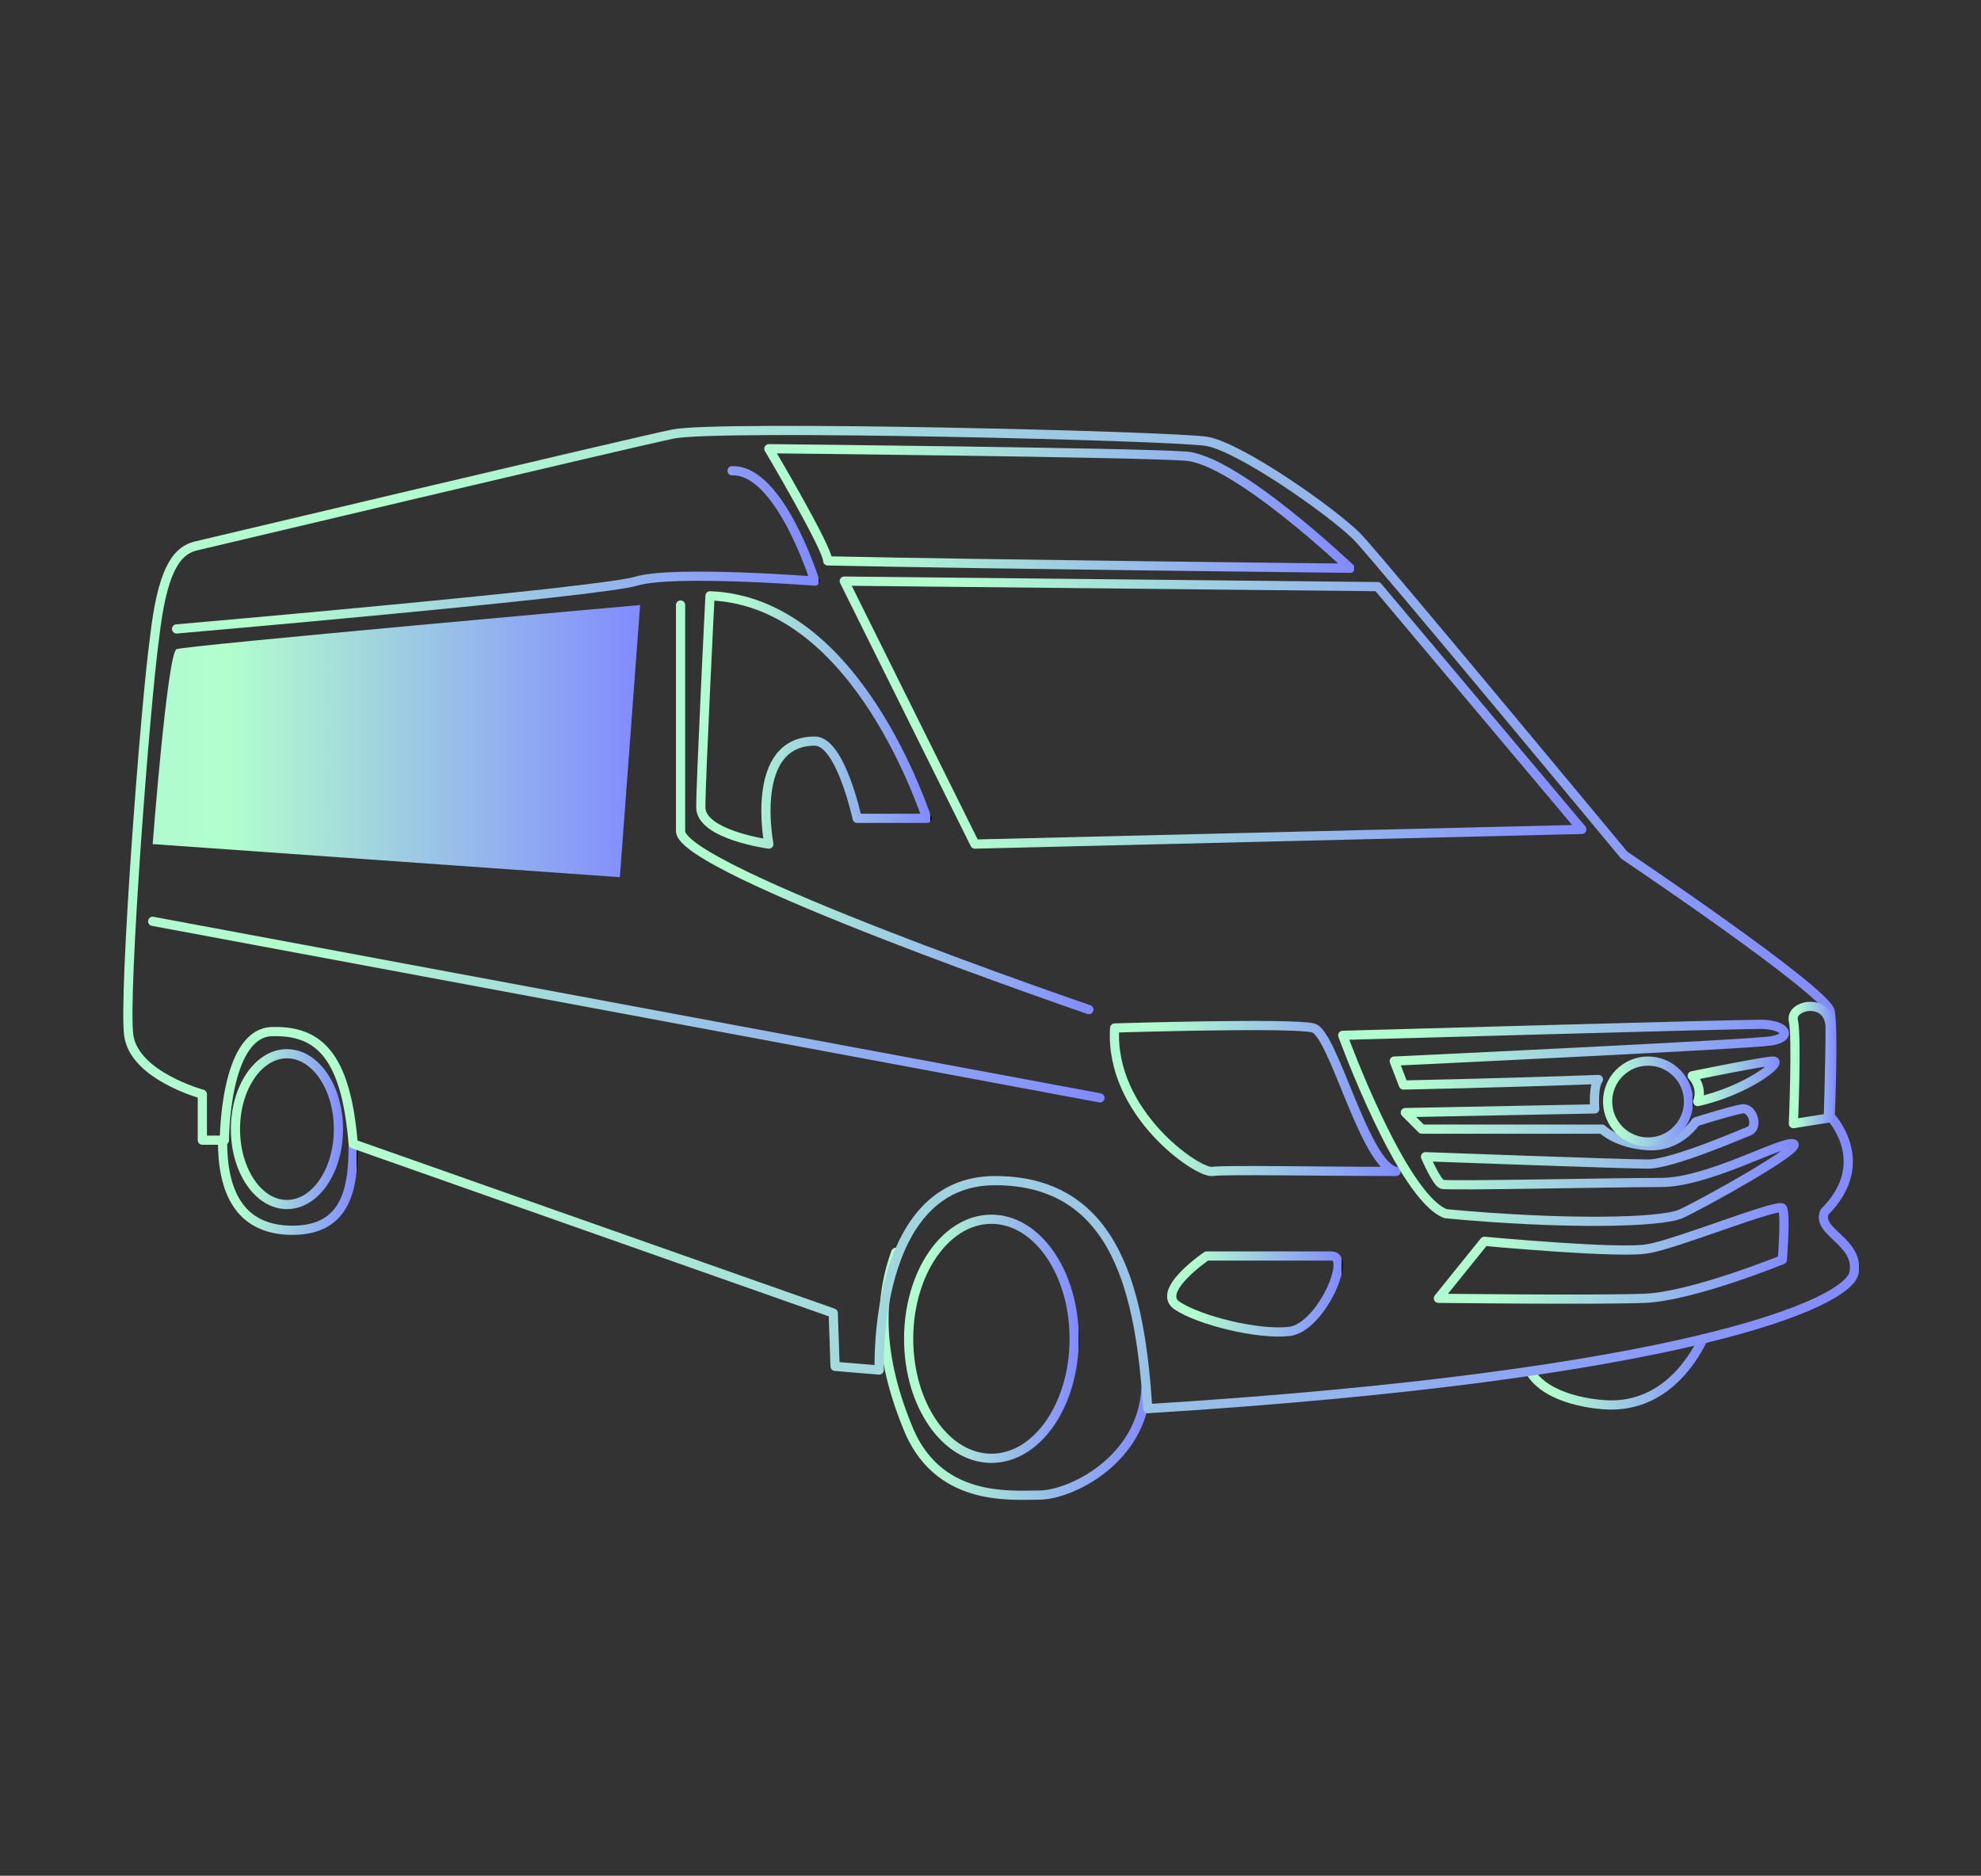 <?xml version="1.0" encoding="utf-8"?>
<!-- Generator: Adobe Illustrator 24.3.0, SVG Export Plug-In . SVG Version: 6.00 Build 0)  -->
<svg version="1.1" id="Calque_1" xmlns="http://www.w3.org/2000/svg" xmlns:xlink="http://www.w3.org/1999/xlink" x="0px" y="0px"
	 viewBox="0 0 107.7 102" style="enable-background:new 0 0 107.7 102;" xml:space="preserve">
<rect x="0" y="0" width="107.7" height="102" fill="#333333" stroke="none"/>
<style type="text/css">
	.st0{fill:none;stroke:url(#SVGID_1_);stroke-width:0.5;stroke-linecap:round;stroke-linejoin:round;stroke-miterlimit:10;}
	.st1{fill:none;stroke:url(#SVGID_2_);stroke-width:0.5;stroke-linecap:round;stroke-linejoin:round;stroke-miterlimit:10;}
	.st2{fill:none;stroke:url(#SVGID_3_);stroke-width:0.5;stroke-linecap:round;stroke-linejoin:round;stroke-miterlimit:10;}
	.st3{fill:none;stroke:url(#SVGID_4_);stroke-width:0.5;stroke-linecap:round;stroke-linejoin:round;stroke-miterlimit:10;}
	.st4{fill:none;stroke:url(#SVGID_5_);stroke-width:0.5;stroke-linecap:round;stroke-linejoin:round;stroke-miterlimit:10;}
	.st5{fill:none;stroke:url(#SVGID_6_);stroke-width:0.5;stroke-linecap:round;stroke-linejoin:round;stroke-miterlimit:10;}
	.st6{fill:none;stroke:url(#SVGID_7_);stroke-width:0.5;stroke-linecap:round;stroke-linejoin:round;stroke-miterlimit:10;}
	.st7{fill:none;stroke:url(#SVGID_8_);stroke-width:0.5;stroke-linecap:round;stroke-linejoin:round;stroke-miterlimit:10;}
	.st8{fill:none;stroke:url(#SVGID_9_);stroke-width:0.5;stroke-linecap:round;stroke-linejoin:round;stroke-miterlimit:10;}
	.st9{fill:none;stroke:url(#SVGID_10_);stroke-width:0.5;stroke-linecap:round;stroke-linejoin:round;stroke-miterlimit:10;}
	.st10{fill:none;stroke:url(#SVGID_11_);stroke-width:0.5;stroke-linecap:round;stroke-linejoin:round;stroke-miterlimit:10;}
	.st11{fill:none;stroke:url(#SVGID_12_);stroke-width:0.5;stroke-linecap:round;stroke-linejoin:round;stroke-miterlimit:10;}
	.st12{fill:none;stroke:url(#SVGID_13_);stroke-width:0.5;stroke-linecap:round;stroke-linejoin:round;stroke-miterlimit:10;}
	.st13{fill:none;stroke:url(#SVGID_14_);stroke-width:0.5;stroke-linecap:round;stroke-linejoin:round;stroke-miterlimit:10;}
	.st14{fill:none;stroke:url(#SVGID_15_);stroke-width:0.5;stroke-linecap:round;stroke-linejoin:round;stroke-miterlimit:10;}
	.st15{fill:none;stroke:url(#SVGID_16_);stroke-width:0.5;stroke-linecap:round;stroke-linejoin:round;stroke-miterlimit:10;}
	.st16{fill:none;stroke:url(#SVGID_17_);stroke-width:0.5;stroke-linecap:round;stroke-linejoin:round;stroke-miterlimit:10;}
	.st17{fill:none;stroke:url(#SVGID_18_);stroke-width:0.5;stroke-linecap:round;stroke-linejoin:round;stroke-miterlimit:10;}
	.st18{fill:none;stroke:url(#SVGID_19_);stroke-width:0.5;stroke-linecap:round;stroke-linejoin:round;stroke-miterlimit:10;}
	.st19{fill:url(#SVGID_20_);}
</style>
<linearGradient id="SVGID_1_" gradientUnits="userSpaceOnUse" x1="47.839" y1="74.773" x2="62.515" y2="74.773">
	<stop  offset="0" style="stop-color:#B0FACF"/>
	<stop  offset="0.149" style="stop-color:#B2FFCD"/>
	<stop  offset="1" style="stop-color:#828AFF"/>
	<stop  offset="1" style="stop-color:#000000"/>
</linearGradient>
<path class="st0" d="M48.7,68.1c-0.8,2.2-1.1,5.2,0.6,9.4c1.6,4.2,5.6,3.8,7.2,3.8c1.7,0,5.6-1.9,5.8-5.8"/>
<linearGradient id="SVGID_2_" gradientUnits="userSpaceOnUse" x1="11.864" y1="64.504" x2="19.4" y2="64.504">
	<stop  offset="0" style="stop-color:#B0FACF"/>
	<stop  offset="0.149" style="stop-color:#B2FFCD"/>
	<stop  offset="1" style="stop-color:#828AFF"/>
	<stop  offset="1" style="stop-color:#000000"/>
</linearGradient>
<path class="st1" d="M12.1,62.1c0,2.5,0.8,4.8,3.8,4.8s3.3-2.4,3.3-4.6"/>
<linearGradient id="SVGID_3_" gradientUnits="userSpaceOnUse" x1="82.925" y1="74.621" x2="92.878" y2="74.621">
	<stop  offset="0" style="stop-color:#B0FACF"/>
	<stop  offset="0.149" style="stop-color:#B2FFCD"/>
	<stop  offset="1" style="stop-color:#828AFF"/>
	<stop  offset="1" style="stop-color:#000000"/>
</linearGradient>
<path class="st2" d="M83.2,74.6c0.9,1.5,3.5,1.8,4.4,1.8s3.3-0.2,5-3.6"/>
<linearGradient id="SVGID_4_" gradientUnits="userSpaceOnUse" x1="6.656" y1="50.079" x2="101.061" y2="50.079">
	<stop  offset="0" style="stop-color:#B0FACF"/>
	<stop  offset="0.149" style="stop-color:#B2FFCD"/>
	<stop  offset="1" style="stop-color:#828AFF"/>
	<stop  offset="1" style="stop-color:#000000"/>
</linearGradient>
<path class="st3" d="M10.6,29.7c0,0,23.6-5.6,26-6.1c2.5-0.5,27.2,0.1,29,0.4c1.8,0.3,6.8,3.8,8.2,5.2c1.4,1.5,14.5,17.3,14.5,17.3
	s11,7.4,11.2,8.5c0.2,1.1,0,5.7,0,5.7s2.4,2.5-0.3,5.2c-0.5,1.1,1.9,1.6,1.6,3.3s-9.4,5.6-38.4,7.4c-0.4-6.1-1.6-12.4-8.3-12.4
	s-6.3,10.3-6.3,10.3l-2.4-0.2l-0.1-2.9l-26.1-9.2c-0.4-5-2-6.2-4.5-6.1c-2.5,0.2-2.5,5.9-2.5,5.9L11,62v-2.5c0,0-3.7-1-4-3.2
	s0.9-18,1.4-21.6C8.8,31.2,9.5,30,10.6,29.7z"/>
<linearGradient id="SVGID_5_" gradientUnits="userSpaceOnUse" x1="45.651" y1="38.762" x2="86.236" y2="38.762">
	<stop  offset="0" style="stop-color:#B0FACF"/>
	<stop  offset="0.149" style="stop-color:#B2FFCD"/>
	<stop  offset="1" style="stop-color:#828AFF"/>
	<stop  offset="1" style="stop-color:#000000"/>
</linearGradient>
<polygon class="st4" points="45.9,31.6 53,45.9 86,45.1 74.9,31.9 "/>
<linearGradient id="SVGID_6_" gradientUnits="userSpaceOnUse" x1="41.56" y1="27.636" x2="73.638" y2="27.636">
	<stop  offset="0" style="stop-color:#B0FACF"/>
	<stop  offset="0.149" style="stop-color:#B2FFCD"/>
	<stop  offset="1" style="stop-color:#828AFF"/>
	<stop  offset="1" style="stop-color:#000000"/>
</linearGradient>
<path class="st5" d="M41.8,24.4c0,0,3.2,5.4,3.2,6.1c9.4,0.2,28.4,0.4,28.4,0.4s-6.3-6-9-6.1C61.6,24.6,41.8,24.4,41.8,24.4z"/>
<linearGradient id="SVGID_7_" gradientUnits="userSpaceOnUse" x1="9.328" y1="29.925" x2="44.514" y2="29.925">
	<stop  offset="0" style="stop-color:#B0FACF"/>
	<stop  offset="0.149" style="stop-color:#B2FFCD"/>
	<stop  offset="1" style="stop-color:#828AFF"/>
	<stop  offset="1" style="stop-color:#000000"/>
</linearGradient>
<path class="st6" d="M9.6,34.2c0,0,23.1-2,25-2.6c2-0.6,9.7,0,9.7,0s-1.9-6.1-4.5-6"/>
<linearGradient id="SVGID_8_" gradientUnits="userSpaceOnUse" x1="37.896" y1="39.171" x2="50.568" y2="39.171">
	<stop  offset="0" style="stop-color:#B0FACF"/>
	<stop  offset="0.149" style="stop-color:#B2FFCD"/>
	<stop  offset="1" style="stop-color:#828AFF"/>
	<stop  offset="1" style="stop-color:#000000"/>
</linearGradient>
<path class="st7" d="M38.6,32.4c0,0-0.5,10-0.5,11.5s3.7,2,3.7,2s-1.1-5.6,2.5-5.6c1.4,0,2.3,4.2,2.3,4.2h3.8
	C50.3,44.4,46.7,32.7,38.6,32.4z"/>
<linearGradient id="SVGID_9_" gradientUnits="userSpaceOnUse" x1="60.36" y1="59.717" x2="76.174" y2="59.717">
	<stop  offset="0" style="stop-color:#B0FACF"/>
	<stop  offset="0.149" style="stop-color:#B2FFCD"/>
	<stop  offset="1" style="stop-color:#828AFF"/>
	<stop  offset="1" style="stop-color:#000000"/>
</linearGradient>
<path class="st8" d="M60.6,55.9c0,0,9.7-0.3,10.8,0s2.8,7.5,4.5,7.8c-4.3,0-9.2-0.1-10,0C65.1,63.8,60.3,60.5,60.6,55.9z"/>
<linearGradient id="SVGID_10_" gradientUnits="userSpaceOnUse" x1="97.252" y1="57.916" x2="99.821" y2="57.916">
	<stop  offset="0" style="stop-color:#B0FACF"/>
	<stop  offset="0.149" style="stop-color:#B2FFCD"/>
	<stop  offset="1" style="stop-color:#828AFF"/>
	<stop  offset="1" style="stop-color:#000000"/>
</linearGradient>
<path class="st9" d="M97.5,61.1c0,0,0.2-4.7,0-5.6s2-1.3,2,0.4c0,1.7-0.1,4.9-0.1,4.9L97.5,61.1z"/>
<linearGradient id="SVGID_11_" gradientUnits="userSpaceOnUse" x1="72.756" y1="61.161" x2="97.791" y2="61.161">
	<stop  offset="0" style="stop-color:#B0FACF"/>
	<stop  offset="0.149" style="stop-color:#B2FFCD"/>
	<stop  offset="1" style="stop-color:#828AFF"/>
	<stop  offset="1" style="stop-color:#000000"/>
</linearGradient>
<path class="st10" d="M73,56.3c0,0,3.2,8.8,5.6,9.7c6.4,0.6,11.7,0.5,12.8,0c1.1-0.5,6.7-3.6,6.1-3.8c-0.6-0.2-4.6,2.1-7.2,2.1
	s-11.6,0.2-11.9,0.1s-0.9-1.5-0.9-1.5s10.8,0.4,12.1,0.4s5-1.6,5.5-1.8s0.2-1.3-0.4-1.2c-0.6,0.1-2.5,0.7-2.5,0.7s-0.9,1.4-2.6,1.3
	c-1.7-0.1-2.5-0.9-2.5-0.9l-9.8,0l-0.9-0.9l10.3-0.2c0,0-0.1-1.2,0.2-1.6c-5.4,0.2-10.6,0.3-10.6,0.3l-0.5-1.3
	c0,0,19.2-0.9,20.5-1.1c1.2-0.2,0.8-0.9-0.6-0.9S73,56.3,73,56.3z"/>
<linearGradient id="SVGID_12_" gradientUnits="userSpaceOnUse" x1="87.135" y1="59.893" x2="92.021" y2="59.893">
	<stop  offset="0" style="stop-color:#B0FACF"/>
	<stop  offset="0.149" style="stop-color:#B2FFCD"/>
	<stop  offset="1" style="stop-color:#828AFF"/>
	<stop  offset="1" style="stop-color:#000000"/>
</linearGradient>
<circle class="st11" cx="89.6" cy="59.9" r="2.2"/>
<linearGradient id="SVGID_13_" gradientUnits="userSpaceOnUse" x1="91.754" y1="58.796" x2="96.782" y2="58.796">
	<stop  offset="0" style="stop-color:#B0FACF"/>
	<stop  offset="0.149" style="stop-color:#B2FFCD"/>
	<stop  offset="1" style="stop-color:#828AFF"/>
	<stop  offset="1" style="stop-color:#000000"/>
</linearGradient>
<path class="st12" d="M92,58.5c0,0,3.9-0.8,4.4-0.8c0.6,0-1.4,1.6-4.1,2.2C92.6,59.1,92,58.5,92,58.5z"/>
<linearGradient id="SVGID_14_" gradientUnits="userSpaceOnUse" x1="63.41" y1="70.356" x2="72.923" y2="70.356">
	<stop  offset="0" style="stop-color:#B0FACF"/>
	<stop  offset="0.149" style="stop-color:#B2FFCD"/>
	<stop  offset="1" style="stop-color:#828AFF"/>
	<stop  offset="1" style="stop-color:#000000"/>
</linearGradient>
<path class="st13" d="M65.6,68.3c0,0,5.6,0,6.8,0c1.1,0-0.6,3.9-2.3,4.1c-1.7,0.2-4.9-0.6-6.1-1.4S65.6,68.3,65.6,68.3z"/>
<linearGradient id="SVGID_15_" gradientUnits="userSpaceOnUse" x1="77.945" y1="68.15" x2="97.256" y2="68.15">
	<stop  offset="0" style="stop-color:#B0FACF"/>
	<stop  offset="0.149" style="stop-color:#B2FFCD"/>
	<stop  offset="1" style="stop-color:#828AFF"/>
	<stop  offset="1" style="stop-color:#000000"/>
</linearGradient>
<path class="st14" d="M80.7,67.5c0,0,7.5,0.7,8.9,0.4c1.4-0.2,7.1-2.5,7.3-2.2s0,2.8,0,2.8s-4.9,2-7.5,2.1s-11.2,0-11.2,0L80.7,67.5
	z"/>
<linearGradient id="SVGID_16_" gradientUnits="userSpaceOnUse" x1="49.083" y1="72.834" x2="58.634" y2="72.834">
	<stop  offset="0" style="stop-color:#B0FACF"/>
	<stop  offset="0.149" style="stop-color:#B2FFCD"/>
	<stop  offset="1" style="stop-color:#828AFF"/>
	<stop  offset="1" style="stop-color:#000000"/>
</linearGradient>
<ellipse class="st15" cx="53.9" cy="72.8" rx="4.5" ry="6.5"/>
<linearGradient id="SVGID_17_" gradientUnits="userSpaceOnUse" x1="12.574" y1="61.371" x2="18.698" y2="61.371">
	<stop  offset="0" style="stop-color:#B0FACF"/>
	<stop  offset="0.149" style="stop-color:#B2FFCD"/>
	<stop  offset="1" style="stop-color:#828AFF"/>
	<stop  offset="1" style="stop-color:#000000"/>
</linearGradient>
<ellipse class="st16" cx="15.6" cy="61.4" rx="2.8" ry="4.1"/>
<linearGradient id="SVGID_18_" gradientUnits="userSpaceOnUse" x1="8.002" y1="54.898" x2="60.081" y2="54.898">
	<stop  offset="0" style="stop-color:#B0FACF"/>
	<stop  offset="0.149" style="stop-color:#B2FFCD"/>
	<stop  offset="1" style="stop-color:#828AFF"/>
	<stop  offset="1" style="stop-color:#000000"/>
</linearGradient>
<line class="st17" x1="8.3" y1="50.1" x2="59.8" y2="59.7"/>
<linearGradient id="SVGID_19_" gradientUnits="userSpaceOnUse" x1="36.798" y1="43.9" x2="59.488" y2="43.9">
	<stop  offset="0" style="stop-color:#B0FACF"/>
	<stop  offset="0.149" style="stop-color:#B2FFCD"/>
	<stop  offset="1" style="stop-color:#828AFF"/>
	<stop  offset="1" style="stop-color:#000000"/>
</linearGradient>
<path class="st18" d="M37,32.9c0,0,0,10.2,0,12.3c0,2.1,22.2,9.7,22.2,9.7"/>
<linearGradient id="SVGID_20_" gradientUnits="userSpaceOnUse" x1="8.252" y1="40.313" x2="34.846" y2="40.313">
	<stop  offset="0" style="stop-color:#B0FACF"/>
	<stop  offset="0.149" style="stop-color:#B2FFCD"/>
	<stop  offset="1" style="stop-color:#828AFF"/>
	<stop  offset="1" style="stop-color:#000000"/>
</linearGradient>
<path class="st19" d="M34.8,32.9l-1.1,14.8L8.3,45.9c0,0,0.8-10.4,1.3-10.6S34.8,32.9,34.8,32.9z"/>
</svg>
